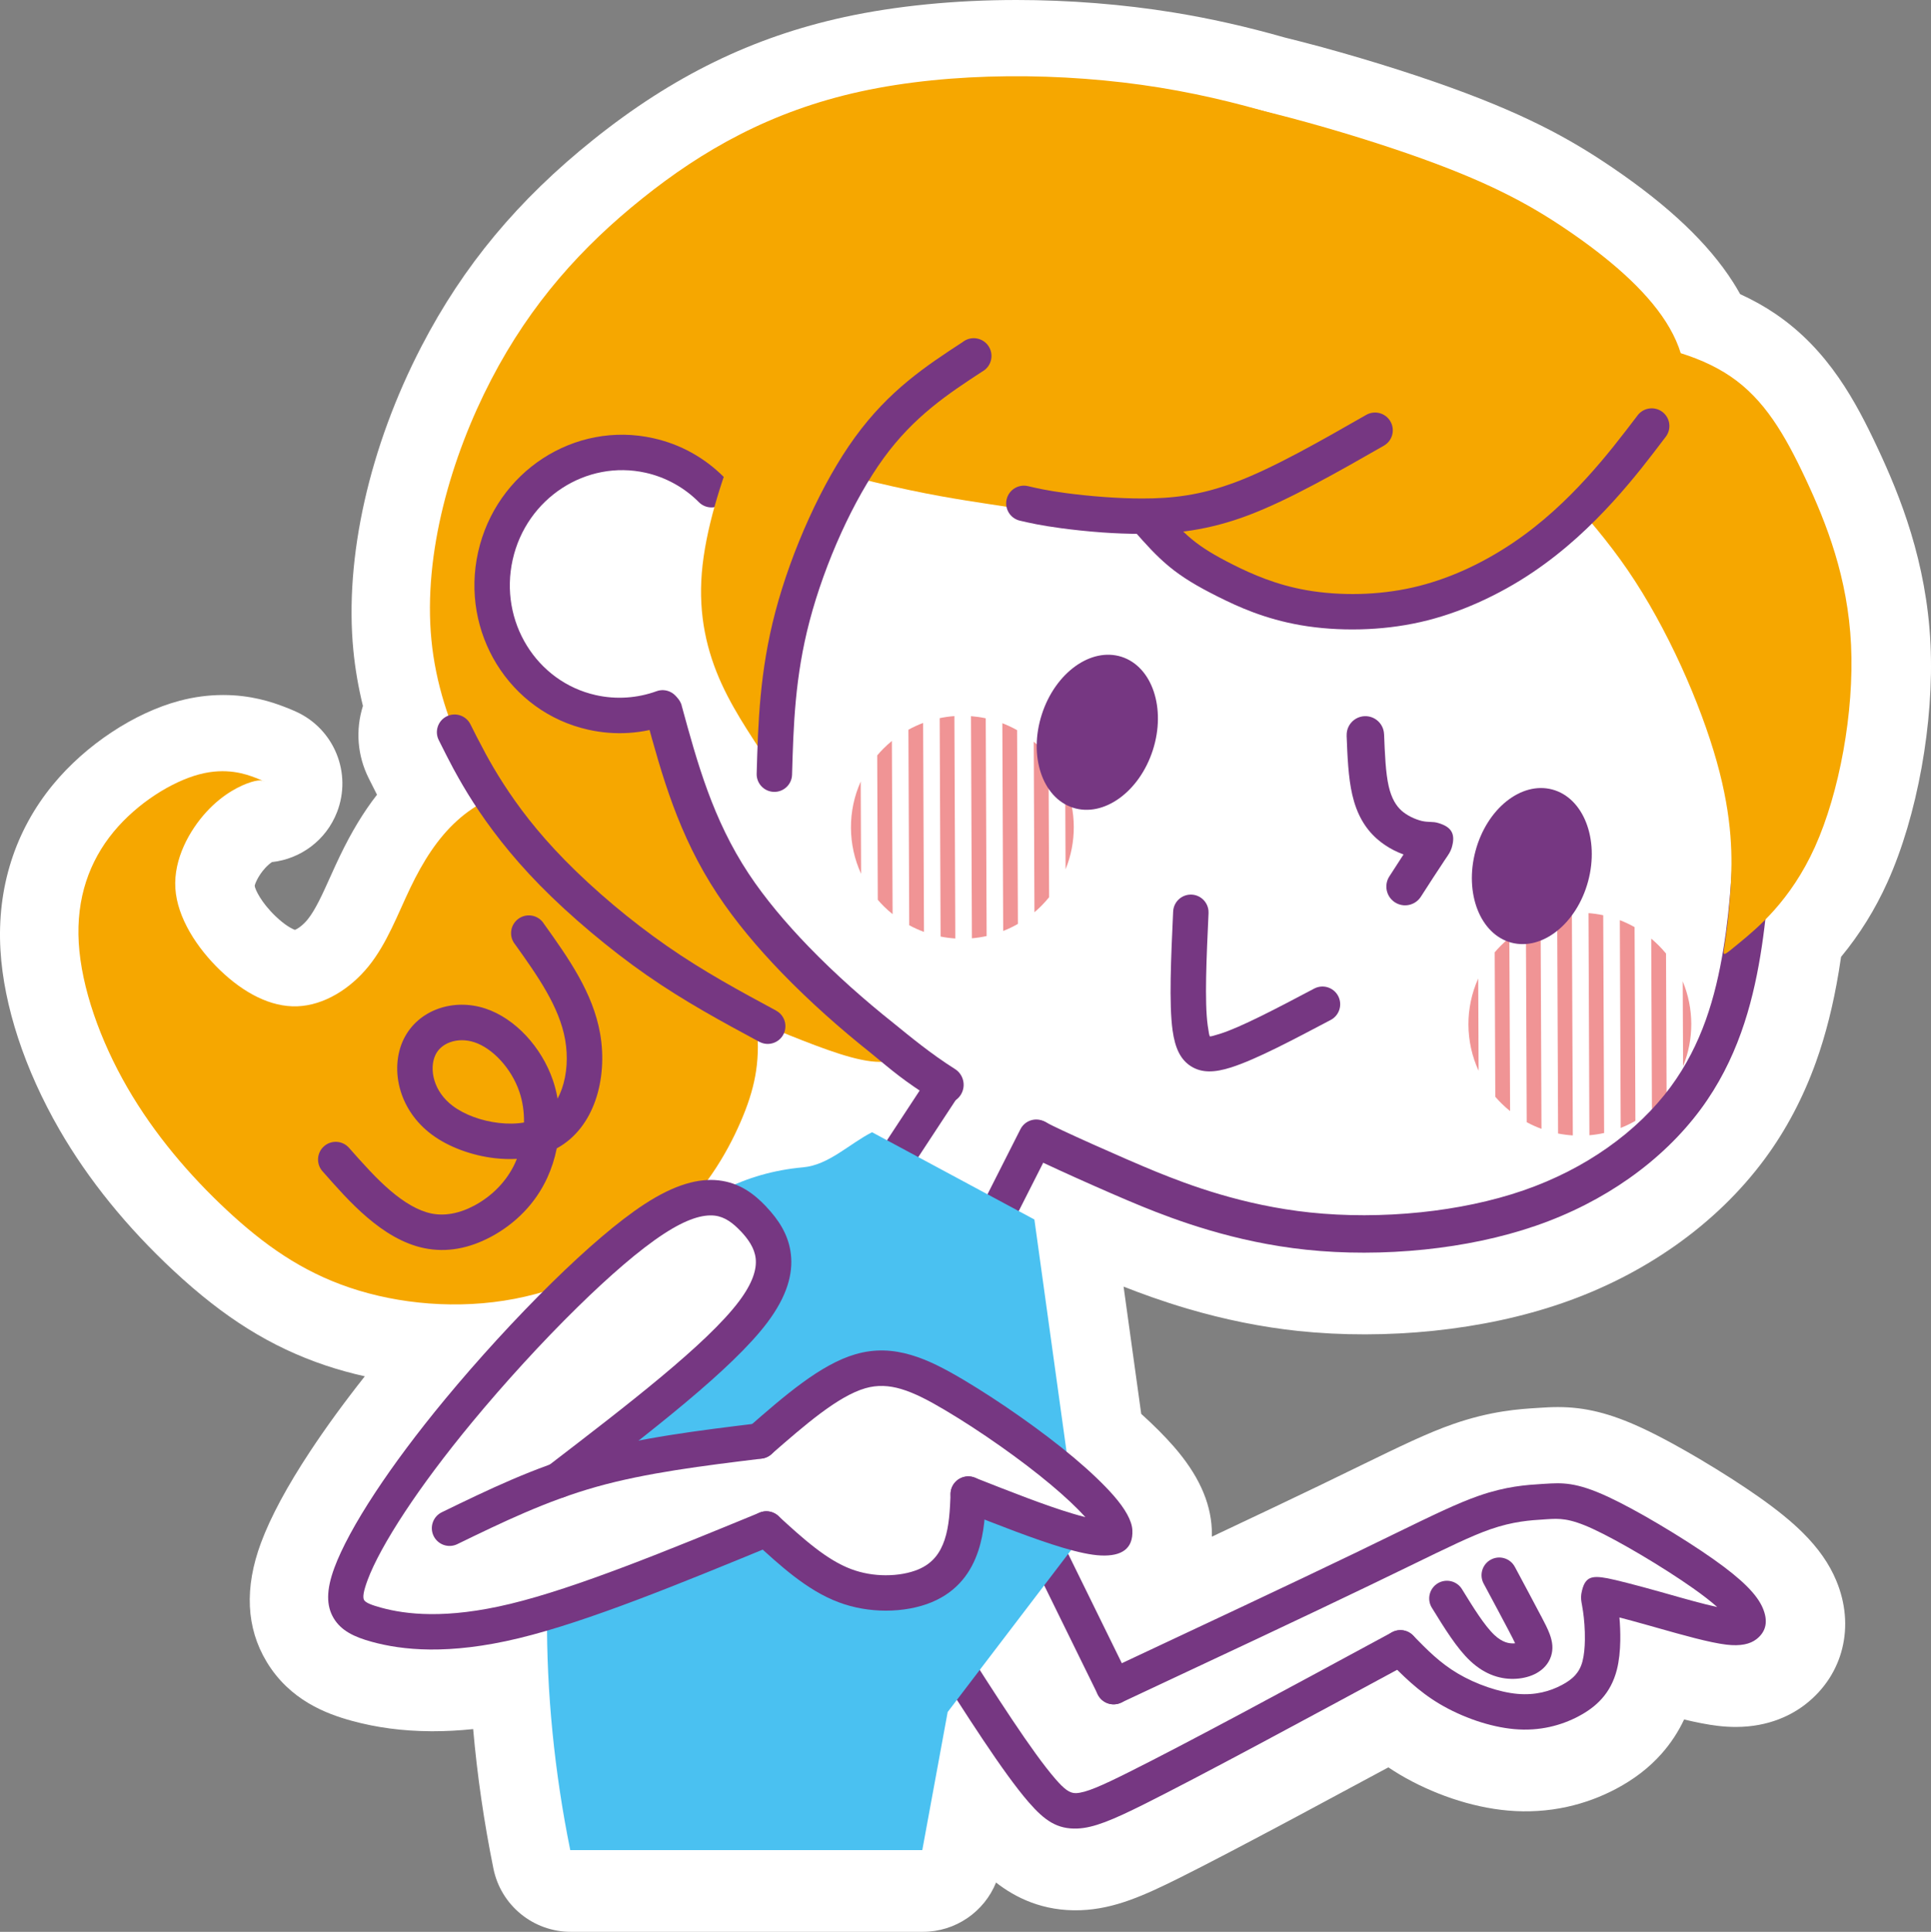 <?xml version="1.0" encoding="utf-8"?>
<!-- Generator: Adobe Illustrator 16.0.0, SVG Export Plug-In . SVG Version: 6.00 Build 0)  -->
<!DOCTYPE svg PUBLIC "-//W3C//DTD SVG 1.1//EN" "http://www.w3.org/Graphics/SVG/1.1/DTD/svg11.dtd">
<svg version="1.1" id="圖層_1" xmlns="http://www.w3.org/2000/svg" xmlns:xlink="http://www.w3.org/1999/xlink" x="0px" y="0px"
	 width="355.377px" height="355.488px" viewBox="0 0 355.377 355.488" enable-background="new 0 0 355.377 355.488"
	 xml:space="preserve">
<rect x="0" y="0" width="355.377" height="355.488" fill="#808080" stroke="none"/>
<g>
	<defs>
		<rect id="SVGID_1_" width="355.377" height="355.488"/>
	</defs>
	<clipPath id="SVGID_2_">
		<use xlink:href="#SVGID_1_"  overflow="visible"/>
	</clipPath>
	<path clip-path="url(#SVGID_2_)" fill="#040000" d="M132.333,217.714c-0.644-0.074-1.326-0.078-2.025-0.048
		c2.653-3.659,4.627-7.343,6.075-10.679c2.298-5.289,3.337-9.7,3.177-14.922c0.095,0.05,0.19,0.103,0.285,0.152l0.003-0.005
		l0.088,0.048c1.609,0.804,3.565,0.153,4.371-1.458c0.031-0.063,0.047-0.134,0.075-0.202c1.169,0.479,2.322,0.941,3.446,1.379
		c5.73,2.23,10.917,4.023,14.479,3.901c2.393,1.973,3.943,3.22,7.044,5.306l-6.01,9.15l-2.75-1.48
		c-4.229,2.155-7.963,6.033-12.688,6.458c-4.523,0.406-8.692,1.488-12.526,3.149C134.445,218.105,133.442,217.836,132.333,217.714
		 M20.987,153.605c-4.418,5.354-6.881,12.148-6.394,20.398c0.489,8.246,3.928,17.947,8.93,26.61
		c5.004,8.665,11.569,16.29,18.33,22.588c6.76,6.298,13.718,11.27,22.658,14.274c8.939,3.006,19.86,4.044,30.315,2.034
		c1.727-0.331,3.435-0.775,5.126-1.264c-6.27,6.283-12.599,13.284-17.908,19.697c-5.229,6.316-9.516,12.104-12.834,17.131
		c-3.725,5.642-6.25,10.381-7.554,13.891c-1.543,4.155-1.515,7.042-0.138,9.333c1.374,2.282,3.75,3.438,7.03,4.335
		c2.72,0.747,6.238,1.377,10.738,1.413c4.414,0.035,9.786-0.505,16.293-2.074c1.661-0.403,3.4-0.873,5.195-1.399
		c0.1,13.28,1.562,27.027,4.275,40.382h64.788l4.672-25.407l1.702-2.233c1.664,2.581,3.281,5.065,4.804,7.342
		c3.173,4.739,6.067,8.798,8.403,11.494c2.937,3.385,5.249,4.974,8.933,4.838c3.055-0.112,6.579-1.617,12.286-4.464
		c5.085-2.535,12.568-6.47,21.248-11.106c8.729-4.663,17.059-9.159,25.346-13.64c0.787,0.781,1.602,1.565,2.494,2.354
		c1.589,1.41,3.32,2.75,5.332,3.941c2.048,1.216,4.394,2.288,6.778,3.097c2.311,0.783,4.707,1.325,6.962,1.526
		c2.357,0.21,4.521,0.033,6.489-0.4c1.987-0.438,3.75-1.129,5.299-1.947c1.652-0.874,3.112-1.908,4.318-3.265
		c1.252-1.408,2.195-3.121,2.753-5.296c0.424-1.648,0.604-3.535,0.634-5.368c0.027-1.517-0.044-3-0.155-4.271
		c1.316,0.34,3.175,0.846,5.559,1.515l1.692,0.478c4.345,1.232,9.339,2.646,12.447,3.013c2.567,0.302,4.354-0.094,5.534-1.02
		c1.876-1.475,2.104-3.422,1.162-5.675c-0.494-1.186-1.413-2.536-3.02-4.123c-1.386-1.369-3.349-2.987-6.11-4.935
		c-2.773-1.952-6.408-4.28-10.007-6.409c-3.366-1.993-6.732-3.832-9.377-5.056c-5.922-2.742-8.443-2.582-11.665-2.378l-0.398,0.024
		c-2.969,0.187-6.643,0.416-11.714,2.179c-3.933,1.366-8.429,3.558-15.662,7.079c-2.719,1.326-5.663,2.761-7.118,3.462
		c-5.745,2.769-12.922,6.174-20.814,9.891c-8.879,4.184-15.639,7.354-22.082,10.375l-9.873-20.119l0.541-0.71
		c2.133,0.573,4.025,0.944,5.509,1.004c3.768,0.151,5.918-1.216,5.758-4.664c-0.081-1.716-1.324-3.927-3.452-6.359
		c-1.807-2.064-4.335-4.479-7.347-7.005c-0.419-0.35-0.869-0.711-1.309-1.069l-5.921-42.731l-2.884-1.548l4.507-8.902
		c4.602,2.176,13.333,6.058,18.131,8.018c3.058,1.244,7.266,2.882,12.415,4.396c5.161,1.522,11.208,2.898,17.872,3.6
		c6.857,0.72,14.37,0.729,21.81-0.043c7.044-0.734,14.046-2.167,20.396-4.36c6.437-2.216,12.201-5.205,17.179-8.709
		c5.304-3.735,9.74-8.073,13.177-12.712c3.346-4.513,5.72-9.29,7.452-14.118c1.714-4.782,2.788-9.563,3.553-14.177
		c0.369-2.243,0.666-4.447,0.911-6.623c2.949-2.984,6.37-7.254,9.131-13.38c4.489-9.945,7.238-24.773,6.649-37.17
		c-0.589-12.395-4.516-22.358-8.364-30.556c-3.844-8.203-7.609-14.632-13.801-18.847c-2.706-1.841-5.883-3.232-9.169-4.252
		c-0.606-1.968-1.533-3.902-2.744-5.803c-3.91-6.123-10.758-11.865-18.038-16.822c-7.279-4.956-14.987-9.124-29.495-14.151
		c-7.686-2.664-17.272-5.556-26.471-7.815c-5.721-1.639-12.209-3.194-19.121-4.313c-17.857-2.898-38.468-2.912-55.069,0.71
		c-16.6,3.621-29.189,10.877-40.206,19.7c-11.015,8.824-20.458,19.216-27.79,33.331c-7.332,14.117-12.552,31.958-11.001,47.894
		c0.47,4.84,1.574,9.503,3.129,13.947c-0.108,0.038-0.218,0.068-0.324,0.121c-1.606,0.804-2.257,2.761-1.454,4.368
		c0.974,1.949,1.952,3.902,2.786,5.441l0.005-0.002c1.038,1.912,2.2,3.918,3.61,6.104c0.14,0.22,0.298,0.452,0.446,0.672
		c-1.242,0.774-2.417,1.652-3.499,2.634c-3.583,3.252-6.252,7.491-8.57,12.316c-2.321,4.83-4.291,10.246-7.695,14.452
		c-3.403,4.203-8.244,7.196-13.134,7.368c-4.892,0.177-9.836-2.471-14.132-6.583c-4.298-4.115-7.947-9.697-8.293-15.121
		c-0.342-5.424,2.616-10.689,5.73-14.082c3.117-3.396,6.389-4.917,8.24-5.484c1.206-0.368,1.805-0.33,2.133-0.225
		c-0.267-0.122-0.678-0.296-1.313-0.542c-1.817-0.702-5.417-1.97-10.403-0.643C31.776,144.331,25.405,148.248,20.987,153.605"/>
	<path clip-path="url(#SVGID_2_)" fill="#FFFFFF" d="M105.05,355.488c-6.912,0-12.868-4.867-14.242-11.638
		c-1.733-8.534-2.979-17.118-3.729-25.669c-2.535,0.265-5,0.396-7.389,0.396l-0.513-0.002c-5.143-0.039-9.874-0.667-14.463-1.924
		c-4.685-1.282-11.402-3.803-15.652-10.869c-3.753-6.246-4.101-13.608-1.029-21.879c1.765-4.749,4.809-10.413,9.05-16.835
		c2.9-4.394,6.27-9.02,10.055-13.806c-2.479-0.55-4.91-1.224-7.258-2.012c-9.997-3.362-18.613-8.735-27.931-17.417
		c-8.646-8.053-15.716-16.783-21.01-25.953C4.545,196.81,0.691,185.083,0.085,174.861c-0.677-11.447,2.673-21.996,9.69-30.502
		c6.002-7.28,14.913-13.181,23.253-15.4c2.664-0.709,5.37-1.067,8.04-1.067c5.063,0,8.898,1.257,11.318,2.196
		c1.026,0.392,1.684,0.681,2.112,0.876c7.015,3.192,10.315,11.305,7.525,18.486c-2.023,5.21-6.737,8.616-11.972,9.187
		c-0.334,0.227-0.769,0.574-1.241,1.088c-1.291,1.406-1.904,2.937-1.936,3.293c0.093,0.688,1.19,3.047,3.84,5.585
		c1.734,1.661,3.022,2.324,3.576,2.511c0.479-0.199,1.426-0.802,2.347-1.941c1.415-1.748,2.731-4.671,4.125-7.768
		c0.583-1.296,1.164-2.581,1.765-3.831c2.126-4.431,4.369-8.147,6.853-11.332c-0.522-1.024-1.044-2.068-1.533-3.046
		c-2.079-4.161-2.449-8.87-1.056-13.293c-0.841-3.418-1.43-6.841-1.76-10.233c-1.657-17.02,2.926-37.429,12.57-55.999
		c7.682-14.791,17.723-26.857,31.601-37.975c14.609-11.7,29.285-18.867,46.192-22.554C164.818,1.086,175.775,0,187.085,0
		c9.639,0,19.601,0.788,28.802,2.283c6.692,1.083,13.599,2.635,20.53,4.613c8.872,2.185,18.876,5.142,27.499,8.128
		c16.233,5.625,24.897,10.413,32.915,15.873c10.347,7.044,17.578,13.918,22.108,21.014c0.467,0.732,0.907,1.47,1.318,2.215
		c2.353,1.072,4.533,2.293,6.521,3.646c9.768,6.644,14.817,16.227,18.782,24.683c4.149,8.84,9.006,20.929,9.724,36.045
		c0.686,14.445-2.421,31.65-7.917,43.829c-2.258,5.009-5.122,9.618-8.543,13.754c-0.129,0.893-0.265,1.773-0.41,2.652
		c-1.029,6.213-2.407,11.678-4.211,16.707c-2.357,6.568-5.537,12.579-9.455,17.864c-4.455,6.013-10.002,11.377-16.488,15.942
		c-6.274,4.416-13.276,7.97-20.802,10.564c-7.205,2.485-15.157,4.194-23.638,5.076c-8.299,0.862-16.906,0.874-24.831,0.04
		c-6.717-0.706-13.6-2.09-20.455-4.111c-4.701-1.384-8.729-2.867-11.753-4.06l3.245,23.418c2.304,2.08,4.3,4.081,5.96,5.975
		c4.492,5.138,6.791,10.13,7.029,15.257c0.021,0.457,0.027,0.91,0.021,1.364c8.457-3.986,15.04-7.114,20.12-9.563
		c1.444-0.695,4.358-2.116,7.103-3.454c7.511-3.657,12.473-6.073,17.207-7.717c6.957-2.421,12.148-2.745,15.577-2.958l0.39-0.024
		c0.956-0.06,2.037-0.13,3.285-0.13c5.006,0,9.612,1.144,15.409,3.825c3.743,1.734,7.87,4.077,10.67,5.734
		c3.975,2.354,7.871,4.851,10.976,7.039c3.295,2.321,5.897,4.44,7.951,6.471c2.888,2.854,4.923,5.756,6.212,8.853
		c3.51,8.381,1.313,17.298-5.589,22.714c-2.455,1.928-6.685,4.227-12.91,4.227c-1.063,0-2.178-0.068-3.305-0.203
		c-1.875-0.222-3.992-0.646-6.193-1.172c-1.088,2.311-2.483,4.427-4.172,6.327c-2.281,2.562-5.022,4.674-8.396,6.461
		c-2.831,1.493-5.844,2.601-8.95,3.284c-3.539,0.782-7.223,1.016-10.908,0.688c-3.353-0.299-6.831-1.051-10.34-2.24
		c-3.332-1.129-6.632-2.64-9.525-4.358c-0.722-0.429-1.434-0.879-2.138-1.35c-5.487,2.959-11.046,5.95-16.779,9.013
		c-9.973,5.326-16.839,8.913-21.608,11.295c-6.516,3.246-11.998,5.749-18.237,5.977c-6.97,0.261-12.078-2.359-15.578-5.091
		c-2.185,5.392-7.459,9.069-13.469,9.069H105.05 M160.218,312.919c0.412-2.249,1.349-4.366,2.736-6.184l1.701-2.233
		c2.873-3.765,7.386-5.892,12.131-5.709c4.732,0.185,9.076,2.666,11.641,6.648c1.617,2.508,3.187,4.922,4.667,7.132
		c0.393,0.586,0.773,1.151,1.143,1.698c-0.256-0.416-0.497-0.85-0.718-1.301l-9.875-20.119c-2.427-4.94-1.851-10.827,1.486-15.208
		l0.324-0.426c-1.855-2.122-3.067-4.75-3.46-7.578l-5.036-36.357c-3.071-3.289-4.454-7.859-3.71-12.31
		c-2.932,2.734-6.855,4.105-10.776,3.87c-3.28,2.088-7.7,4.447-13.266,4.944c-2.896,0.261-5.529,0.919-8.048,2.011
		c-3.345,1.449-7.105,1.59-10.537,0.396c-5.462,0.113-10.523-2.83-13.112-7.647c-2.641-4.91-2.239-10.896,1.034-15.409
		c1.762-2.428,3.28-5.103,4.513-7.94c1.747-4.021,2.051-6.303,1.979-8.686c-0.157-5.167,2.44-10.027,6.823-12.771
		c1.838-1.149,3.871-1.85,5.953-2.103c3.636-1.842,8.021-2.149,12.087-0.485c1.088,0.449,2.162,0.879,3.205,1.284
		c5.958,2.317,8.144,2.828,8.933,2.914c3.48-0.067,6.839,1.109,9.516,3.314c2.154,1.776,3.306,2.708,5.92,4.468
		c4.551,3.067,6.819,8.261,6.356,13.374c4.133-2.853,9.628-3.477,14.479-1.181c4.219,1.994,12.744,5.793,17.4,7.694
		c2.747,1.12,6.482,2.577,11.042,3.918c5.173,1.525,10.313,2.563,15.285,3.086c5.924,0.625,12.491,0.609,18.786-0.046
		c6.186-0.642,12.118-1.899,17.165-3.646c4.952-1.704,9.509-4.01,13.546-6.852c3.945-2.775,7.264-5.967,9.868-9.479
		c2.253-3.041,4.035-6.437,5.449-10.376c1.225-3.412,2.143-7.111,2.893-11.631c0.31-1.877,0.574-3.802,0.81-5.891
		c0.364-3.242,1.811-6.264,4.103-8.586c2.6-2.63,4.633-5.616,6.223-9.138c3.637-8.064,5.847-20.607,5.377-30.507
		c-0.47-9.924-3.643-17.916-7.004-25.077c-3.513-7.49-5.904-11.014-8.819-12.998c-1.317-0.896-3.147-1.72-5.294-2.385
		c-4.59-1.422-8.181-5.021-9.593-9.617c-0.206-0.669-0.576-1.428-1.103-2.248c-1.605-2.519-5.332-6.751-13.965-12.629
		c-6.275-4.273-12.825-7.843-26.072-12.434c-7.896-2.733-17.074-5.442-25.177-7.432c-0.184-0.046-0.366-0.094-0.546-0.145
		c-5.92-1.697-11.787-3.023-17.439-3.939c-7.693-1.249-16.047-1.906-24.153-1.906c-9.259,0-18.075,0.853-25.494,2.473
		c-12.532,2.733-23.085,7.927-34.214,16.842c-10.609,8.496-18.229,17.612-23.979,28.685c-7.017,13.514-10.543,28.386-9.435,39.791
		c0.334,3.439,1.138,6.991,2.384,10.556c0.976,2.793,1.05,5.682,0.373,8.353c0.896,1.623,1.776,3.097,2.756,4.617l0.313,0.473
		c2.181,3.271,2.944,7.286,2.113,11.132c-0.831,3.842-3.183,7.186-6.521,9.266c-0.526,0.324-1.001,0.683-1.414,1.058
		c-1.774,1.611-3.439,4.104-5.237,7.848c-0.499,1.036-0.979,2.106-1.461,3.181c-1.995,4.431-4.256,9.448-8.038,14.123
		c-6.306,7.786-15.022,12.435-23.905,12.746c-6.281,0.228-12.578-1.695-18.46-5.587c3.771,6.218,8.779,12.251,14.897,17.949
		c6.224,5.799,11.422,9.128,17.382,11.131c4.5,1.515,9.547,2.313,14.592,2.313h0.001c2.864,0,5.674-0.261,8.351-0.774
		c1.078-0.208,2.293-0.509,3.829-0.954c6.367-1.842,13.173,0.856,16.546,6.564c3.375,5.704,2.46,12.97-2.223,17.661
		c-5.745,5.758-11.783,12.401-17.001,18.705c-4.654,5.619-8.657,10.955-11.899,15.867c-1.701,2.579-2.955,4.686-3.872,6.36
		c0.626,0.042,1.271,0.063,1.935,0.067l0.289,0.003c3.694,0,7.893-0.56,12.472-1.666c1.385-0.336,2.905-0.746,4.521-1.221
		c4.376-1.284,9.099-0.438,12.759,2.281c3.659,2.719,5.832,6.997,5.865,11.555c0.064,8.572,0.725,17.263,1.97,25.962h40.458
		L160.218,312.919z M202.259,320.45c-2.865-0.889-5.453-2.659-7.321-5.156c1.87,2.717,3.434,4.855,4.669,6.384
		C200.292,321.379,201.16,320.98,202.259,320.45 M283.679,303.56c0.036-0.323,0.072-0.781,0.083-1.388
		c0.014-0.864-0.022-1.822-0.104-2.767c-0.36-4.154,1.081-8.238,3.91-11.232c-0.345-0.109-0.648-0.182-0.852-0.182
		c-0.482,0-0.951,0.039-1.456,0.072l-0.404,0.024c-2.496,0.155-4.651,0.292-7.852,1.401c-2.862,0.995-6.775,2.87-12.547,5.678
		c1.085,0.621,2.102,1.39,3.02,2.304c0.732,0.729,1.313,1.279,1.885,1.785c1.104,0.979,2.091,1.715,3.118,2.322
		c1.174,0.7,2.601,1.348,4.015,1.828c1.285,0.432,2.558,0.724,3.585,0.813c0.738,0.067,1.415,0.03,2.075-0.118
		C282.689,303.988,283.19,303.808,283.679,303.56"/>
	<path clip-path="url(#SVGID_2_)" fill-rule="evenodd" clip-rule="evenodd" fill="#FFFFFF" d="M180.289,228.047
		c3.219-5.414,9.052-15.285,11.743-20.394c2.69-5.11,2.243-5.465-0.897-7.147c-3.141-1.681-8.973-4.693-12.158-5.657
		c-3.188-0.966-3.726,0.118-7.588,5.885c-3.86,5.769-11.042,16.22-14.313,21.639c-3.271,5.417-2.63,5.804,0.944,7.358
		c3.572,1.555,10.077,4.277,13.538,5.414c3.46,1.139,3.876,0.688,4.388-0.016C176.459,234.424,177.066,233.462,180.289,228.047"/>
	<path clip-path="url(#SVGID_2_)" fill-rule="evenodd" clip-rule="evenodd" fill="#FFFFFF" d="M193.164,286.36
		c1.912,3.895,5.452,11.104,7.685,15.657c2.235,4.553,3.168,6.453,4.037,7.214c0.87,0.762,1.677,0.38,9.937-3.522
		c8.26-3.908,23.97-11.343,35.856-16.732c11.885-5.389,19.946-8.731,25.793-10.457c5.845-1.726,9.478-1.83,13.73-0.709
		c4.251,1.119,9.121,3.47,14.052,6.406c4.93,2.937,9.923,6.461,12.795,8.722c2.87,2.263,3.618,3.264,3.442,4.134
		c-0.174,0.865-1.274,1.598-4.864,1.191c-3.591-0.409-9.674-1.958-13.273-2.872c-3.596-0.914-4.713-1.194-5.537-0.104
		c-0.821,1.095-1.352,3.563-1.895,6.111c-0.546,2.552-1.107,5.182-2.102,7.122c-0.996,1.939-2.427,3.188-4.807,4.142
		c-2.378,0.958-5.708,1.621-8.437,1.71c-2.731,0.091-4.866-0.39-7.708-1.664c-2.844-1.271-6.398-3.339-8.873-5.049
		c-2.475-1.71-3.87-3.066-4.778-3.633c-0.907-0.563-1.325-0.335-7.486,2.97c-6.161,3.303-18.061,9.688-26.916,14.333
		c-8.856,4.645-14.663,7.553-18.864,9.404c-4.201,1.848-6.792,2.642-9.127,2.178c-2.336-0.465-4.416-2.188-8.338-7.509
		c-3.923-5.319-9.688-14.233-12.333-19.02c-2.647-4.784-2.172-5.438,0.475-8.884c2.644-3.448,7.459-9.689,10.33-12.855
		c2.873-3.163,3.799-3.25,4.405-3.006C190.969,281.886,191.253,282.467,193.164,286.36"/>
	<path clip-path="url(#SVGID_2_)" fill-rule="evenodd" clip-rule="evenodd" fill="#F6A700" d="M112.607,148.854
		c-4.351-1.973-10.141-3.782-15.285-3.557c-5.144,0.227-9.643,2.49-13.225,5.741c-3.583,3.253-6.253,7.491-8.571,12.32
		c-2.32,4.828-4.29,10.243-7.694,14.448c-3.403,4.205-8.243,7.197-13.135,7.37c-4.891,0.175-9.835-2.471-14.132-6.585
		c-4.297-4.112-7.946-9.694-8.292-15.119c-0.345-5.424,2.614-10.689,5.729-14.083c3.116-3.394,6.39-4.917,8.241-5.482
		c1.851-0.568,2.28-0.178,2.477-0.053c0.196,0.128,0.161-0.014-1.659-0.715c-1.817-0.702-5.417-1.969-10.4-0.645
		c-4.987,1.327-11.358,5.245-15.777,10.602c-4.416,5.358-6.88,12.152-6.392,20.399c0.489,8.245,3.929,17.948,8.932,26.612
		s11.567,16.288,18.328,22.587c6.763,6.299,13.719,11.268,22.659,14.273c8.938,3.004,19.861,4.044,30.313,2.036
		c10.455-2.012,20.438-7.067,27.559-13.188c7.121-6.117,11.379-13.299,13.999-19.335c2.622-6.035,3.605-10.924,3.039-17.177
		c-0.565-6.257-2.683-13.879-5.698-19.81c-3.016-5.93-6.929-10.168-10.342-13.352C119.867,152.96,116.958,150.826,112.607,148.854"
		/>
	<path clip-path="url(#SVGID_2_)" fill="#763782" d="M99.64,169.404c0.188,0.189,0.349,0.397,0.483,0.615
		c4.516,6.321,9.001,12.655,10.322,20.182c0.726,4.133,0.453,8.552-0.89,12.354c-1.296,3.68-3.595,6.815-6.967,8.694l-0.123,0.065
		c-0.385,1.916-0.979,3.747-1.745,5.413c-1.118,2.436-2.585,4.505-4.234,6.23c-1.879,1.966-4.008,3.503-6.129,4.635
		c-2.034,1.086-4.068,1.811-6.074,2.166c-2.061,0.366-4.118,0.346-6.148-0.063c-1.985-0.403-3.877-1.171-5.676-2.188
		c-1.712-0.969-3.348-2.17-4.896-3.495c-1.504-1.284-2.923-2.686-4.3-4.14c-1.246-1.322-2.581-2.832-3.913-4.342
		c-1.193-1.346-1.066-3.402,0.281-4.598c1.347-1.19,3.405-1.063,4.599,0.283c1.211,1.371,2.422,2.743,3.785,4.185
		c1.233,1.305,2.49,2.547,3.789,3.658c1.253,1.071,2.551,2.03,3.874,2.778c1.239,0.7,2.493,1.22,3.734,1.472
		c1.194,0.24,2.448,0.246,3.747,0.015c1.359-0.24,2.743-0.736,4.135-1.479c1.539-0.824,3.092-1.943,4.468-3.385
		c1.191-1.247,2.246-2.724,3.033-4.44c0.115-0.251,0.224-0.507,0.329-0.766c-1.344,0.075-2.711,0.027-4.068-0.128
		c-4.274-0.494-8.557-2.078-11.614-4.364c-2.958-2.213-4.811-5.062-5.705-7.971c-1.042-3.384-0.768-6.881,0.575-9.608
		c1.323-2.679,3.617-4.587,6.349-5.561c2.636-0.94,5.694-1.007,8.636-0.046c2.757,0.901,5.383,2.704,7.563,5.049
		c2.13,2.293,3.871,5.14,4.905,8.184c0.374,1.101,0.655,2.224,0.852,3.356c0.301-0.559,0.563-1.154,0.783-1.781
		c0.965-2.733,1.15-5.978,0.609-9.06c-1.069-6.096-5.118-11.811-9.196-17.52c-1.069-1.284-1.001-3.195,0.204-4.401
		C96.294,168.126,98.364,168.126,99.64,169.404 M96.438,206.558c0.028-1.906-0.238-3.835-0.855-5.652
		c-0.736-2.166-1.979-4.195-3.501-5.833c-1.45-1.563-3.122-2.739-4.802-3.287c-1.536-0.5-3.099-0.478-4.424-0.005
		c-1.182,0.421-2.16,1.208-2.693,2.29c-0.636,1.291-0.737,3.035-0.193,4.807c0.514,1.665,1.607,3.322,3.38,4.648
		c2.162,1.613,5.277,2.747,8.447,3.11C93.404,206.823,94.997,206.808,96.438,206.558"/>
	<path clip-path="url(#SVGID_2_)" fill="#763782" d="M278.79,288.333c-0.845-1.588-2.819-2.188-4.406-1.342
		c-1.587,0.846-2.188,2.819-1.341,4.407l0.04,0.073c1.791,3.342,3.578,6.679,4.761,8.934l0.005,0.011l-0.005,0.002
		c0.408,0.772,0.75,1.435,0.994,1.972l-0.197,0.017c-0.478,0.029-1.011-0.026-1.577-0.225c-0.632-0.229-1.312-0.636-2.023-1.303
		c-1.839-1.727-3.897-5.063-5.955-8.406c-0.923-1.547-2.927-2.05-4.471-1.126c-1.544,0.923-2.048,2.926-1.124,4.471l0.028,0.039
		c2.3,3.736,4.6,7.471,7.051,9.773c1.439,1.354,2.894,2.206,4.297,2.706c1.469,0.525,2.875,0.664,4.157,0.585
		c1.368-0.084,2.64-0.43,3.665-0.979c1.334-0.72,2.316-1.796,2.762-3.173c0.425-1.315,0.294-2.599-0.248-4.068
		c-0.354-0.958-0.897-2.011-1.585-3.321l-0.005,0.004c-1.291-2.462-3.034-5.716-4.78-8.976L278.79,288.333z"/>
	<path clip-path="url(#SVGID_2_)" fill="#763782" d="M203.569,307.419c-1.63,0.762-2.333,2.7-1.571,4.33
		c0.763,1.631,2.7,2.334,4.33,1.57c9.771-4.579,19.477-9.13,25-11.73c7.841-3.694,15.02-7.1,20.866-9.918
		c3.839-1.851,5.618-2.716,7.144-3.457c7.091-3.454,11.498-5.603,14.946-6.802c4.2-1.46,7.394-1.66,9.977-1.819l0.398-0.027
		c2.295-0.146,4.093-0.258,8.524,1.791c2.428,1.124,5.588,2.853,8.789,4.747c3.457,2.044,6.932,4.271,9.573,6.133
		c1.939,1.364,3.399,2.514,4.485,3.485c-2.613-0.566-5.962-1.516-8.979-2.372l-1.692-0.477c-2.035-0.571-3.995-1.1-5.771-1.556
		c-1.731-0.444-3.008-0.746-3.753-0.886c-2.99-0.559-4.222-0.28-4.794,2.77l-0.032,0.212c-0.093,0.682,0.003,1.228,0.154,2.038
		c0.044,0.252,0.103,0.566,0.186,1.144c0.189,1.311,0.362,3.263,0.328,5.215c-0.024,1.384-0.146,2.756-0.43,3.863
		c-0.272,1.063-0.726,1.891-1.324,2.563c-0.643,0.722-1.489,1.31-2.479,1.832c-1.096,0.582-2.32,1.063-3.663,1.359
		c-1.358,0.301-2.865,0.424-4.521,0.274c-1.681-0.148-3.552-0.585-5.429-1.221c-1.961-0.662-3.88-1.542-5.554-2.535
		c-1.645-0.975-3.051-2.062-4.334-3.199c-1.312-1.162-2.594-2.474-3.876-3.784c-1.254-1.291-3.319-1.318-4.61-0.062
		c-1.29,1.254-1.319,3.318-0.063,4.61c1.333,1.364,2.669,2.729,4.231,4.114c1.591,1.408,3.321,2.748,5.332,3.939
		c2.05,1.218,4.395,2.29,6.782,3.1c2.308,0.78,4.704,1.327,6.96,1.527c2.355,0.206,4.521,0.031,6.49-0.403
		c1.985-0.438,3.75-1.129,5.297-1.945c1.654-0.873,3.111-1.909,4.318-3.265c1.251-1.406,2.195-3.122,2.754-5.297
		c0.424-1.65,0.603-3.538,0.634-5.37c0.025-1.515-0.044-2.997-0.155-4.27c1.313,0.34,3.177,0.846,5.559,1.516l1.692,0.479
		c4.345,1.229,9.339,2.644,12.447,3.012c2.566,0.303,4.353-0.093,5.533-1.02c1.879-1.474,2.106-3.422,1.165-5.677
		c-0.497-1.184-1.415-2.535-3.021-4.123c-1.384-1.366-3.349-2.985-6.111-4.931c-2.773-1.956-6.406-4.281-10.005-6.411
		c-3.367-1.996-6.733-3.829-9.377-5.058c-5.925-2.739-8.445-2.58-11.666-2.378l-0.397,0.024c-2.973,0.189-6.644,0.416-11.716,2.182
		c-3.931,1.367-8.428,3.557-15.663,7.08c-2.718,1.322-5.66,2.757-7.117,3.458c-5.743,2.771-12.921,6.174-20.815,9.894
		C218.329,300.5,210.916,303.975,203.569,307.419"/>
	<path clip-path="url(#SVGID_2_)" fill="#763782" d="M259.275,306.11c1.587-0.854,2.181-2.831,1.328-4.418
		c-0.853-1.587-2.833-2.182-4.419-1.328c-10.022,5.419-20.031,10.832-27.465,14.801c-8.24,4.398-15.573,8.25-21.094,11.004
		c-4.902,2.444-7.785,3.733-9.602,3.798c-1.187,0.043-2.224-0.804-3.772-2.591c-2.15-2.476-4.887-6.322-7.92-10.854
		c-3.148-4.704-6.495-9.957-9.839-15.213c-0.966-1.513-2.979-1.962-4.496-0.996c-1.516,0.967-1.961,2.979-0.996,4.497
		c3.43,5.387,6.859,10.771,9.916,15.34c3.171,4.742,6.065,8.798,8.404,11.492c2.937,3.384,5.247,4.974,8.931,4.839
		c3.058-0.11,6.58-1.618,12.287-4.462c5.085-2.538,12.568-6.472,21.247-11.105C241.267,315.847,250.277,310.974,259.275,306.11"/>
	<path clip-path="url(#SVGID_2_)" fill="#763782" d="M202.024,311.801c0.79,1.613,2.739,2.284,4.355,1.494
		c1.615-0.789,2.285-2.741,1.495-4.356l-14.266-29.063c-0.789-1.618-2.74-2.286-4.355-1.495c-1.615,0.788-2.283,2.738-1.495,4.356
		L202.024,311.801z"/>
	<path clip-path="url(#SVGID_2_)" fill-rule="evenodd" clip-rule="evenodd" fill="#F6A700" d="M252.456,27.54
		c-6.027-2.743-21.133-8.523-38.992-11.419c-17.857-2.897-38.47-2.908-55.069,0.712c-16.6,3.621-29.191,10.875-40.205,19.699
		c-11.017,8.822-20.459,19.213-27.792,33.33c-7.331,14.115-12.551,31.958-11.002,47.894c1.553,15.935,9.875,29.96,18.998,40.522
		c9.124,10.56,19.045,17.653,27.508,22.691c8.464,5.043,15.468,8.028,21.827,10.505c6.355,2.475,12.065,4.436,15.604,3.806
		c3.539-0.628,4.905-3.845,4.688-11.902c-0.218-8.055-2.023-20.952-0.914-33.691c1.108-12.739,5.13-25.321,11.647-39.076
		c6.518-13.754,15.531-28.676,26.072-40.213c10.542-11.535,22.609-19.677,30.1-25.133c7.492-5.452,10.406-8.212,12.554-10.359
		c2.148-2.146,3.526-3.682,5.74-4.3C255.434,29.985,258.485,30.281,252.456,27.54"/>
	<path clip-path="url(#SVGID_2_)" fill-rule="evenodd" clip-rule="evenodd" fill="#FFFFFF" d="M313.125,102.753
		c6.623,13.948,8.14,28.677,8.854,42.188c0.713,13.508,0.625,25.795-1.229,35.204c-1.855,9.406-5.478,15.936-10.229,22.178
		c-4.749,6.244-10.625,12.202-19.346,16.318c-8.719,4.121-20.286,6.399-30.69,7.288c-10.403,0.886-19.647,0.383-28.856-1.47
		c-9.208-1.853-18.383-5.051-26.848-8.585c-8.465-3.528-16.223-7.393-24.804-12.911s-17.984-12.694-25.741-19.326
		c-7.755-6.636-13.861-12.731-19.002-20.891c-5.142-8.163-9.317-18.396-11.371-24.154c-2.056-5.757-1.987-7.047-2.469-7.43
		c-0.483-0.386-1.513,0.135-3.454,0.314c-1.942,0.185-4.793,0.029-8.57-0.922c-3.776-0.956-8.473-2.705-12.068-5.659
		c-3.592-2.956-6.08-7.119-6.958-11.576c-0.876-4.458-0.143-9.211,1.336-13.458c1.48-4.248,3.706-7.996,6.221-10.765
		c2.513-2.769,5.315-4.559,7.793-5.357c2.48-0.796,4.636-0.6,7.5-0.229c2.863,0.369,6.432,0.906,9.506,2.035
		c3.075,1.128,5.654,2.849,7.931,4.213c2.275,1.361,4.249,2.37,5.9,2.298c1.65-0.074,2.979-1.235,8.043-7.155
		c5.064-5.922,13.864-16.612,20.477-23.751c6.611-7.139,11.04-10.729,21.153-12.387c10.114-1.656,25.917-1.375,43.005,1.233
		c17.088,2.609,35.462,7.544,50.513,16.594C294.776,75.64,306.504,88.806,313.125,102.753"/>
	<path clip-path="url(#SVGID_2_)" fill-rule="evenodd" clip-rule="evenodd" fill="#F09495" d="M158.475,160.797l-0.068-16.982
		C155.982,149.208,156.009,155.428,158.475,160.797"/>
	<path clip-path="url(#SVGID_2_)" fill-rule="evenodd" clip-rule="evenodd" fill="#F09495" d="M164.272,168.218l-0.132-31.87
		c-0.548,0.445-1.079,0.925-1.587,1.442c-0.391,0.393-0.761,0.798-1.112,1.214l0.108,26.577c0.355,0.415,0.729,0.818,1.123,1.208
		C163.184,167.298,163.72,167.774,164.272,168.218"/>
	<path clip-path="url(#SVGID_2_)" fill-rule="evenodd" clip-rule="evenodd" fill="#F09495" d="M170.048,171.487l-0.158-38.455
		c-0.926,0.347-1.83,0.766-2.705,1.25l0.146,35.979C168.212,170.736,169.122,171.143,170.048,171.487"/>
	<path clip-path="url(#SVGID_2_)" fill-rule="evenodd" clip-rule="evenodd" fill="#F09495" d="M175.814,172.696l-0.167-40.922
		c-0.908,0.066-1.813,0.19-2.708,0.377l0.166,40.189C174,172.52,174.909,172.636,175.814,172.696"/>
	<path clip-path="url(#SVGID_2_)" fill-rule="evenodd" clip-rule="evenodd" fill="#F09495" d="M181.578,172.246l-0.166-40.069
		c-0.896-0.193-1.803-0.319-2.712-0.393l0.169,40.878C179.78,172.583,180.684,172.447,181.578,172.246"/>
	<path clip-path="url(#SVGID_2_)" fill-rule="evenodd" clip-rule="evenodd" fill="#F09495" d="M187.333,170.012l-0.148-35.646
		c-0.88-0.499-1.788-0.927-2.716-1.282l0.158,38.229C185.553,170.952,186.456,170.515,187.333,170.012"/>
	<path clip-path="url(#SVGID_2_)" fill-rule="evenodd" clip-rule="evenodd" fill="#F09495" d="M193.078,165.103l-0.109-25.883
		c-0.44-0.532-0.913-1.052-1.414-1.551c-0.425-0.421-0.861-0.813-1.305-1.189l0.127,31.387c0.444-0.379,0.877-0.773,1.296-1.197
		C192.172,166.166,192.639,165.644,193.078,165.103"/>
	<path clip-path="url(#SVGID_2_)" fill-rule="evenodd" clip-rule="evenodd" fill="#F09495" d="M196.041,144.333l0.065,15.633
		C198.144,154.965,198.122,149.321,196.041,144.333"/>
	<path clip-path="url(#SVGID_2_)" fill-rule="evenodd" clip-rule="evenodd" fill="#F09495" d="M272.118,197.04l-0.07-16.985
		C269.624,185.446,269.65,191.669,272.118,197.04"/>
	<path clip-path="url(#SVGID_2_)" fill-rule="evenodd" clip-rule="evenodd" fill="#F09495" d="M277.913,204.461l-0.133-31.872
		c-0.55,0.446-1.078,0.928-1.586,1.44c-0.391,0.395-0.763,0.8-1.111,1.214l0.108,26.58c0.355,0.415,0.728,0.816,1.123,1.207
		C276.828,203.539,277.363,204.017,277.913,204.461"/>
	<path clip-path="url(#SVGID_2_)" fill-rule="evenodd" clip-rule="evenodd" fill="#F09495" d="M283.691,207.726l-0.16-38.453
		c-0.926,0.347-1.831,0.764-2.707,1.251l0.15,35.976C281.854,206.978,282.763,207.385,283.691,207.726"/>
	<path clip-path="url(#SVGID_2_)" fill-rule="evenodd" clip-rule="evenodd" fill="#F09495" d="M289.459,208.936l-0.171-40.917
		c-0.907,0.062-1.814,0.186-2.708,0.372l0.167,40.192C287.643,208.762,288.549,208.877,289.459,208.936"/>
	<path clip-path="url(#SVGID_2_)" fill-rule="evenodd" clip-rule="evenodd" fill="#F09495" d="M295.219,208.49l-0.165-40.072
		c-0.896-0.193-1.802-0.32-2.71-0.39l0.167,40.875C293.42,208.826,294.325,208.688,295.219,208.49"/>
	<path clip-path="url(#SVGID_2_)" fill-rule="evenodd" clip-rule="evenodd" fill="#F09495" d="M300.975,206.254l-0.15-35.651
		c-0.878-0.496-1.785-0.921-2.713-1.279l0.158,38.233C299.194,207.191,300.1,206.757,300.975,206.254"/>
	<path clip-path="url(#SVGID_2_)" fill-rule="evenodd" clip-rule="evenodd" fill="#F09495" d="M306.716,201.346l-0.105-25.883
		c-0.443-0.537-0.914-1.053-1.416-1.554c-0.422-0.417-0.86-0.813-1.306-1.187l0.128,31.386c0.446-0.375,0.879-0.776,1.297-1.196
		C305.814,202.408,306.281,201.886,306.716,201.346"/>
	<path clip-path="url(#SVGID_2_)" fill-rule="evenodd" clip-rule="evenodd" fill="#F09495" d="M309.683,180.576l0.068,15.632
		C311.787,191.205,311.763,185.562,309.683,180.576"/>
	<path clip-path="url(#SVGID_2_)" fill-rule="evenodd" clip-rule="evenodd" fill="#763782" d="M285.689,145.285
		c-5.725-1.533-12.055,3.527-14.141,11.308c-2.088,7.777,0.862,15.329,6.585,16.867c5.728,1.532,12.058-3.528,14.145-11.308
		C294.364,154.372,291.414,146.82,285.689,145.285"/>
	<path clip-path="url(#SVGID_2_)" fill-rule="evenodd" clip-rule="evenodd" fill="#763782" d="M206.426,120.87
		c5.64,1.819,8.208,9.511,5.736,17.176c-2.473,7.667-9.048,12.406-14.689,10.585c-5.643-1.82-8.21-9.507-5.737-17.174
		C194.206,123.789,200.786,119.053,206.426,120.87"/>
	<path clip-path="url(#SVGID_2_)" fill="#763782" d="M254.716,135.101c-0.07-1.893-1.656-3.372-3.549-3.312
		c-1.9,0.061-3.392,1.652-3.329,3.553l-0.002,0.007l0.003,0.023h-0.009c0.151,3.834,0.3,7.664,1.04,10.875
		c0.409,1.766,0.98,3.278,1.704,4.576c0.77,1.383,1.71,2.538,2.81,3.515c0.975,0.867,2.042,1.563,3.095,2.102
		c0.611,0.313,1.227,0.578,1.824,0.796l-0.247,0.382c-0.73,1.13-1.55,2.394-2.365,3.657c-1.032,1.601-0.57,3.736,1.029,4.77
		c1.602,1.034,3.734,0.571,4.768-1.029c0.815-1.264,1.632-2.53,2.363-3.659c0.666-1.026,1.294-1.981,1.841-2.793l-0.005-0.004
		l0.357-0.526c0.559-0.815,0.886-1.298,1.103-1.97l0.008-0.021l0.018-0.058l0.003-0.013c0.752-2.528-0.059-3.797-2.444-4.514
		c-0.589-0.177-0.962-0.189-1.472-0.21c-0.394-0.016-0.988-0.037-1.598-0.18c-0.6-0.147-1.315-0.398-2.049-0.771
		c-0.594-0.303-1.172-0.678-1.665-1.114c-0.512-0.456-0.961-1.017-1.347-1.702c-0.428-0.776-0.771-1.688-1.021-2.771
		c-0.576-2.487-0.717-6.048-0.856-9.607H254.716z"/>
	<path clip-path="url(#SVGID_2_)" fill="#763782" d="M326.102,149.748c0.074-1.907-1.415-3.512-3.322-3.584
		c-1.906-0.072-3.512,1.412-3.585,3.321c-0.15,4.144-0.303,8.286-0.601,12.519c-0.291,4.168-0.726,8.39-1.439,12.713
		c-0.711,4.305-1.695,8.713-3.232,13.001c-1.521,4.235-3.597,8.417-6.506,12.345c-2.992,4.038-6.895,7.842-11.593,11.148
		c-4.481,3.155-9.667,5.842-15.455,7.842c-5.849,2.017-12.325,3.341-18.862,4.02c-6.962,0.725-13.979,0.719-20.374,0.046
		c-6.215-0.654-11.848-1.938-16.647-3.35c-4.808-1.414-8.836-2.983-11.777-4.182c-5.688-2.32-18.58-8.093-19.987-8.959
		c-1.626-0.992-3.752-0.48-4.745,1.148c-0.993,1.627-0.48,3.756,1.148,4.749c1.606,0.988,14.701,6.882,20.996,9.45
		c3.058,1.247,7.266,2.88,12.416,4.398c5.159,1.52,11.206,2.896,17.871,3.598c6.859,0.724,14.369,0.73,21.811-0.044
		c7.044-0.73,14.043-2.165,20.397-4.358c6.435-2.216,12.199-5.206,17.175-8.711c5.305-3.731,9.741-8.069,13.179-12.709
		c3.345-4.516,5.72-9.289,7.454-14.121c1.715-4.777,2.787-9.563,3.551-14.173c0.759-4.591,1.214-9.022,1.521-13.366
		C325.792,158.212,325.946,153.981,326.102,149.748"/>
	<path clip-path="url(#SVGID_2_)" fill="#763782" d="M172.132,202.577c1.63,0.981,3.746,0.451,4.726-1.179
		c0.979-1.632,0.452-3.75-1.182-4.729c-4.396-2.781-8.166-5.91-11.283-8.438c-5.095-4.05-10.588-8.871-15.599-14.057
		c-4.169-4.311-8.012-8.868-11.021-13.421c-6.61-10.002-9.456-20.433-12.306-30.864l-0.032-0.114l0.012-0.005
		c-0.565-1.827-2.505-2.845-4.328-2.281c-1.824,0.566-2.841,2.505-2.276,4.328l0.002,0.002l0.008-0.002
		c2.982,10.915,5.974,21.831,13.181,32.737c3.284,4.971,7.389,9.848,11.799,14.413c5.287,5.466,11,10.49,16.261,14.669
		C164.711,197.419,165.819,198.501,172.132,202.577"/>
	<path clip-path="url(#SVGID_2_)" fill="#763782" d="M128.626,92.412c1.27,1.279,3.334,1.283,4.611,0.014s1.281-3.334,0.012-4.61
		c-1.762-1.772-3.773-3.305-5.993-4.531c-2.13-1.18-4.48-2.081-7.011-2.646c-7.261-1.628-14.505-0.089-20.345,3.714
		c-5.821,3.791-10.25,9.833-11.908,17.232c-1.655,7.383-0.226,14.733,3.423,20.642c3.663,5.934,9.564,10.421,16.834,12.047
		c2.518,0.564,5.023,0.752,7.457,0.594c2.529-0.163,5-0.688,7.348-1.543c1.693-0.613,2.567-2.481,1.954-4.176
		c-0.613-1.693-2.483-2.567-4.175-1.954c-1.763,0.638-3.624,1.036-5.535,1.158c-1.862,0.12-3.759-0.017-5.642-0.44
		c-5.473-1.224-9.924-4.616-12.696-9.11c-2.789-4.513-3.875-10.143-2.606-15.812c1.266-5.66,4.651-10.277,9.097-13.17
		c4.425-2.883,9.907-4.05,15.39-2.822c1.87,0.419,3.639,1.104,5.275,2.008C125.792,89.931,127.304,91.083,128.626,92.412"/>
	<path clip-path="url(#SVGID_2_)" fill-rule="evenodd" clip-rule="evenodd" fill="#F6A700" d="M308.088,78.641
		c-3.376,6.776-11.1,13.831-19.123,19.848c-8.025,6.012-16.351,10.987-24.535,13.528c-8.185,2.542-16.229,2.652-22.425,1.604
		c-6.199-1.045-10.549-3.251-15.283-5.817c-4.731-2.571-9.843-5.509-12.403-7.706c-2.559-2.2-2.566-3.661-3.064-4.476
		c-0.5-0.813-1.49-0.977-3.687-0.918c-2.197,0.06-5.6,0.341-9.999,0.06c-4.397-0.28-9.79-1.123-15.447-1.989
		c-5.655-0.866-11.576-1.753-21.26-4.063c-9.683-2.311-23.134-6.043-31.77-9.598c-8.637-3.557-12.462-6.938-10.849-9.481
		c1.611-2.549,8.657-4.269,18.915-8.52c10.257-4.25,23.726-11.037,33.083-17.578c9.355-6.543,14.598-12.845,19.197-18.148
		c4.596-5.305,8.548-9.614,21.176-8.827c12.629,0.786,33.934,6.666,48.44,11.689c14.508,5.027,22.217,9.197,29.496,14.154
		c7.277,4.957,14.127,10.697,18.038,16.823C310.496,65.35,311.466,71.859,308.088,78.641"/>
	<path clip-path="url(#SVGID_2_)" fill="#763782" d="M254.682,82.015c1.566-0.895,2.11-2.893,1.212-4.457
		c-0.895-1.565-2.891-2.109-4.456-1.214c-4.328,2.473-8.655,4.947-12.59,7.029c-4.012,2.125-7.831,3.978-11.264,5.282l-0.011,0.004
		l-0.001-0.004c-3.385,1.288-6.394,2.055-9.181,2.495c-2.842,0.449-5.515,0.579-8.151,0.579c-2.269,0.003-4.604-0.104-6.834-0.259
		c-2.853-0.203-5.362-0.483-7.301-0.743c-3.423-0.46-5.18-0.869-6.936-1.274l-0.096-0.021c-1.68-0.337-3.352,0.69-3.792,2.37
		c-0.426,1.615,0.438,3.267,1.955,3.864l0.213,0.075c0.084,0.028,0.173,0.052,0.262,0.074c1.875,0.432,3.753,0.868,7.526,1.377
		c2.124,0.285,4.808,0.587,7.707,0.792c2.232,0.159,4.696,0.26,7.295,0.26c2.934-0.002,5.927-0.146,9.146-0.655
		c3.275-0.518,6.73-1.39,10.511-2.828l-0.001-0.002c3.733-1.423,7.783-3.383,11.992-5.614
		C246.18,86.874,250.433,84.444,254.682,82.015"/>
	<path clip-path="url(#SVGID_2_)" fill-rule="evenodd" clip-rule="evenodd" fill="#F6A700" d="M299.575,104.925
		c7.331,10.714,13.388,24.606,16.368,35.208c2.98,10.598,2.883,17.908,2.551,23.364c-0.331,5.461-0.895,9.07-1.167,10.835
		c-0.274,1.766-0.257,1.683,2.864-0.895c3.119-2.572,9.342-7.641,13.828-17.588c4.486-9.947,7.236-24.774,6.646-37.167
		c-0.588-12.397-4.514-22.363-8.361-30.562c-3.846-8.197-7.612-14.632-13.801-18.842c-6.189-4.212-14.801-6.204-21.668-6.28
		c-6.866-0.078-11.988,1.758-15.329,4.768c-3.34,3.011-4.9,7.197-1.38,13.055C283.646,86.68,292.246,94.213,299.575,104.925"/>
	<path clip-path="url(#SVGID_2_)" fill="#763782" d="M306.572,80.359c1.085-1.43,0.805-3.472-0.627-4.559
		c-1.431-1.086-3.473-0.805-4.56,0.627c-1.362,1.792-2.726,3.583-4.434,5.719c-1.513,1.887-3.141,3.824-4.997,5.856
		c-1.812,1.985-3.835,4.048-6.089,6.072c-2.23,2.005-4.688,3.974-7.404,5.806c-2.853,1.922-5.945,3.673-9.167,5.106
		c-2.966,1.319-6.095,2.396-9.314,3.124c-3.219,0.729-6.519,1.104-9.705,1.187c-3.45,0.087-6.796-0.167-9.794-0.688
		c-2.805-0.488-5.311-1.225-7.541-2.052c-2.338-0.867-4.275-1.78-5.935-2.613c-1.681-0.841-3.132-1.629-4.449-2.439
		c-1.204-0.739-2.263-1.487-3.259-2.312c-1.995-1.652-3.79-3.687-5.585-5.723c-1.191-1.354-3.256-1.487-4.611-0.295
		c-1.354,1.194-1.484,3.258-0.292,4.611c1.96,2.225,3.921,4.448,6.326,6.438c1.208,1.002,2.514,1.924,4.024,2.85
		c1.396,0.856,3.01,1.729,4.933,2.697c1.942,0.973,4.147,2.016,6.576,2.916c2.535,0.943,5.422,1.787,8.717,2.36
		c3.345,0.58,7.116,0.863,11.043,0.762c3.616-0.092,7.35-0.514,10.982-1.339c3.614-0.815,7.146-2.035,10.517-3.532
		c3.68-1.634,7.109-3.565,10.188-5.644c2.976-2.007,5.674-4.167,8.121-6.366c2.419-2.175,4.593-4.393,6.548-6.533
		c1.912-2.097,3.632-4.144,5.252-6.163C303.46,84.454,305.018,82.408,306.572,80.359"/>
	<path clip-path="url(#SVGID_2_)" fill-rule="evenodd" clip-rule="evenodd" fill="#F6A700" d="M179.203,65.502
		c-6.313,4.505-13.418,11.951-18.885,19.866c-5.464,7.915-9.292,16.302-12.084,23.76c-2.79,7.455-4.545,13.986-5.208,19.991
		c-0.664,6-0.236,11.475-0.006,13.584c0.23,2.109,0.261,0.856-1.667-2.393c-1.925-3.251-5.808-8.494-8.536-14.446
		c-2.726-5.957-4.299-12.622-3.656-20.455c0.642-7.833,3.498-16.833,6.599-24.583c3.102-7.752,6.449-14.252,11.322-21.059
		c4.874-6.81,11.272-13.921,18.262-18.036c6.991-4.113,14.572-5.228,20.887-5.146c6.317,0.079,11.371,1.356,13.744,4.272
		c2.375,2.915,2.072,7.47,1.058,10.581c-1.016,3.111-2.746,4.779-6.37,6.391C191.038,59.441,185.516,61.001,179.203,65.502"/>
	<path clip-path="url(#SVGID_2_)" fill="#763782" d="M181.015,68.224c1.502-1.002,1.909-3.032,0.908-4.534
		c-1.003-1.502-3.033-1.91-4.535-0.909l-0.185,0.137c-6.802,4.44-13.598,8.925-19.859,17.545c-3.044,4.188-5.93,9.353-8.426,14.832
		c-2.589,5.682-4.752,11.7-6.229,17.303c-2.896,11.013-3.166,20.395-3.434,29.777c-0.047,1.796,1.37,3.295,3.169,3.343
		c1.796,0.051,3.297-1.367,3.345-3.165c0.256-8.986,0.515-17.972,3.23-28.294c1.392-5.287,3.422-10.939,5.844-16.258
		c2.307-5.065,4.976-9.839,7.786-13.708c5.576-7.673,11.853-11.813,18.135-15.919C180.849,68.33,180.932,68.279,181.015,68.224"/>
	<path clip-path="url(#SVGID_2_)" fill="#763782" d="M193.622,210.739c0.81-1.61,0.166-3.57-1.445-4.381
		c-1.607-0.813-3.57-0.166-4.38,1.44l-11.172,22.063c-0.812,1.608-0.165,3.57,1.443,4.383c1.607,0.811,3.57,0.167,4.381-1.444
		L193.622,210.739z"/>
	<path clip-path="url(#SVGID_2_)" fill="#763782" d="M176.586,201.371c0.989-1.502,0.571-3.52-0.931-4.51
		c-1.501-0.984-3.522-0.566-4.508,0.936l-14.241,21.676c-0.986,1.501-0.57,3.521,0.932,4.508c1.504,0.989,3.521,0.571,4.511-0.932
		L176.586,201.371z"/>
	<path clip-path="url(#SVGID_2_)" fill-rule="evenodd" clip-rule="evenodd" fill="#4AC1F1" d="M190.367,224.409l-29.876-16.059
		c-4.229,2.153-7.963,6.032-12.69,6.457c-43.115,3.873-54.489,68.355-42.854,125.644h64.79l4.67-25.412l24.132-31.656
		L190.367,224.409z"/>
	<path clip-path="url(#SVGID_2_)" fill-rule="evenodd" clip-rule="evenodd" fill="#FFFFFF" d="M112.126,264.918
		c4.532-3.768,13.09-10.91,18.498-15.887c5.407-4.976,7.664-7.776,9.095-10.121c1.431-2.349,2.031-4.236,1.874-6.976
		c-0.157-2.738-1.076-6.331-2.909-8.393c-1.833-2.063-4.581-2.599-7.88-2.569c-3.3,0.03-7.149,0.624-13.432,5.383
		c-6.283,4.761-15.001,13.684-23.738,23.521c-8.739,9.835-17.494,20.586-22.675,27.772c-5.182,7.19-6.786,10.815-7.558,13.462
		c-0.772,2.642-0.712,4.307,0.921,5.824c1.633,1.515,4.845,2.883,10.549,3.148c5.707,0.269,13.909-0.564,22.808-2.833
		c8.902-2.266,18.499-5.97,25.216-8.853c6.716-2.882,10.551-4.945,13.094-5.981c2.544-1.038,3.797-1.047,4.717-0.483
		c0.923,0.566,1.513,1.707,3.203,3.404c1.692,1.7,4.485,3.957,7.992,5.741c3.507,1.783,7.727,3.09,11.599,2.647
		c3.873-0.447,7.397-2.645,9.953-4.487c2.556-1.844,4.142-3.33,4.772-5.651c0.63-2.323,0.303-5.479,0.866-6.773
		c0.564-1.293,2.02-0.722,5.837,0.588c3.816,1.307,9.994,3.349,13.756,4.19c3.763,0.842,5.109,0.483,5.438-0.584
		c0.327-1.066-0.358-2.839-5.34-7.319c-4.979-4.483-14.251-11.675-21.028-15.983c-6.775-4.312-11.053-5.737-14.472-6.212
		c-3.417-0.475-5.973,0-9.319,2.066c-3.344,2.065-7.477,5.724-10.453,7.98c-2.976,2.259-4.792,3.12-6.206,3.612
		c-1.416,0.494-2.423,0.618-8.119,1.771c-5.692,1.148-16.071,3.321-20.62,3.915c-4.547,0.593-3.267-0.391-2.373-1.077
		C107.087,269.074,107.593,268.687,112.126,264.918"/>
	<path clip-path="url(#SVGID_2_)" fill="#763782" d="M139.835,191.752c1.609,0.806,3.564,0.154,4.368-1.454
		c0.792-1.582,0.175-3.497-1.374-4.325l0.004-0.008c-6.673-3.598-13.347-7.194-20.093-11.889c-3.384-2.352-6.721-4.92-9.812-7.521
		c-3.205-2.693-6.249-5.5-8.913-8.214c-2.605-2.652-4.792-5.164-6.646-7.511c-1.83-2.316-3.387-4.545-4.728-6.624
		c-1.319-2.045-2.399-3.908-3.358-5.676l-0.006-0.011l0.006-0.002c-1.161-2.142-1.938-3.691-2.711-5.239
		c-0.803-1.606-2.76-2.259-4.369-1.455c-1.609,0.804-2.26,2.76-1.456,4.368c0.976,1.951,1.953,3.901,2.79,5.443l0.004-0.004
		c1.037,1.913,2.198,3.917,3.608,6.104c1.395,2.157,3.064,4.537,5.112,7.132c2.022,2.56,4.367,5.258,7.105,8.047
		c2.745,2.798,5.945,5.744,9.37,8.621c3.374,2.837,6.875,5.544,10.275,7.907c6.993,4.865,13.862,8.567,20.73,12.271l0.003-0.006
		L139.835,191.752z"/>
	<path clip-path="url(#SVGID_2_)" fill="#763782" d="M244.904,187.686c1.595-0.84,2.204-2.814,1.366-4.406
		c-0.838-1.595-2.813-2.206-4.406-1.366c-3.386,1.786-6.771,3.576-9.793,5.063c-2.964,1.459-5.577,2.633-7.486,3.241
		c-1.175,0.372-1.821,0.544-1.918,0.484c-0.098-0.061-0.225-0.708-0.402-1.993c-0.601-4.328-0.224-12.503,0.153-20.679
		c0.007-0.15,0.001-0.299-0.012-0.444l-0.006-0.061c-0.172-1.588-1.493-2.852-3.138-2.903c-1.645-0.05-3.043,1.126-3.314,2.704
		l-0.009,0.056c-0.019,0.121-0.031,0.244-0.036,0.368c-0.392,8.479-0.782,16.956-0.104,21.852c0.463,3.33,1.49,5.438,3.443,6.645
		c1.953,1.204,4.257,1.151,7.31,0.18c2.319-0.738,5.219-2.029,8.405-3.599C238.089,191.286,241.495,189.485,244.904,187.686"/>
	<path clip-path="url(#SVGID_2_)" fill="#763782" d="M100.708,269.875c-1.406,1.121-1.634,3.169-0.511,4.573
		c1.105,1.384,3.116,1.625,4.518,0.551l0.006,0.009c15.02-11.523,30.039-23.05,36.496-31.642c3.661-4.873,4.731-8.976,4.341-12.513
		c-0.397-3.625-2.29-6.416-4.523-8.779l0.006-0.007c-2.272-2.401-4.952-4.428-8.808-4.861c-3.583-0.4-7.968,0.686-13.65,4.394
		c-4.829,3.151-10.759,8.298-16.828,14.246c-6.88,6.743-13.964,14.528-19.813,21.594c-5.229,6.314-9.513,12.1-12.832,17.13
		c-3.725,5.642-6.253,10.38-7.556,13.887c-1.543,4.158-1.514,7.042-0.137,9.335c1.373,2.282,3.75,3.438,7.03,4.335
		c2.718,0.745,6.235,1.375,10.737,1.413c4.413,0.033,9.787-0.503,16.293-2.076c6.389-1.542,13.858-4.075,21.865-7.098
		c7.867-2.972,16.402-6.482,24.938-9.992c1.664-0.685,2.458-2.588,1.774-4.253c-0.684-1.664-2.588-2.461-4.252-1.776
		c-8.403,3.457-16.809,6.912-24.757,9.915c-7.808,2.951-15.036,5.405-21.099,6.869c-5.942,1.436-10.78,1.928-14.708,1.895
		c-3.843-0.03-6.804-0.558-9.078-1.179c-1.711-0.468-2.843-0.892-3.148-1.4c-0.3-0.502-0.124-1.629,0.649-3.713
		c1.132-3.046,3.431-7.321,6.89-12.563c3.181-4.816,7.325-10.406,12.426-16.567c5.755-6.95,12.677-14.565,19.353-21.106
		c5.788-5.676,11.372-10.534,15.807-13.428c4.243-2.77,7.199-3.615,9.383-3.373c1.907,0.217,3.419,1.412,4.773,2.845l0.005-0.008
		l0.007,0.008c1.389,1.47,2.556,3.119,2.767,5.032c0.22,1.999-0.549,4.535-3.063,7.888c-5.895,7.844-20.57,19.104-35.245,30.361
		l0.006,0.008L100.708,269.875z"/>
	<path clip-path="url(#SVGID_2_)" fill="#763782" d="M81.37,278.251c-1.638,0.753-2.351,2.694-1.598,4.33
		c0.755,1.635,2.693,2.352,4.33,1.596l0.143-0.07c8.161-3.964,16.325-7.921,25.524-10.509c9.209-2.591,19.765-3.886,30.325-5.175
		c1.667-0.152,2.971-1.552,2.971-3.257c0-1.805-1.464-3.27-3.269-3.27c-0.133,0-0.266,0.009-0.398,0.025
		c-10.804,1.318-21.611,2.641-31.391,5.392c-9.757,2.744-18.19,6.834-26.615,10.927L81.37,278.251z"/>
	<path clip-path="url(#SVGID_2_)" fill="#763782" d="M137.654,262.716c-1.305,1.14-1.493,3.114-0.401,4.48
		c1.122,1.404,3.169,1.633,4.573,0.511l0.113-0.096l0.002,0.006c6.123-5.345,12.247-10.688,17.315-12.157
		c2.22-0.643,4.356-0.518,6.584,0.141c2.477,0.731,5.148,2.143,8.154,3.93c3.19,1.891,6.709,4.186,10.146,6.609
		c3.3,2.326,6.512,4.767,9.268,7.077c2.621,2.197,4.795,4.245,6.342,5.96c-0.713-0.176-1.491-0.39-2.321-0.639
		c-4.977-1.478-11.483-4.044-17.994-6.611l0.002-0.002l-0.035-0.015c-1.678-0.664-3.577,0.161-4.24,1.84
		c-0.663,1.677,0.159,3.577,1.839,4.24l0.036,0.013l0.001-0.003l0.011,0.003c6.65,2.621,13.299,5.241,18.516,6.794
		c2.785,0.829,5.232,1.366,7.074,1.439c3.769,0.151,5.917-1.217,5.757-4.661c-0.08-1.721-1.323-3.931-3.452-6.361
		c-1.806-2.062-4.336-4.479-7.346-7.007c-2.884-2.417-6.249-4.973-9.701-7.406c-3.567-2.516-7.24-4.91-10.58-6.892
		c-3.404-2.023-6.505-3.643-9.638-4.566c-3.379-0.999-6.69-1.166-10.235-0.141c-6.456,1.868-13.125,7.688-19.793,13.512
		L137.654,262.716z"/>
	<path clip-path="url(#SVGID_2_)" fill="#763782" d="M143.235,278.957c-1.325-1.212-3.385-1.121-4.597,0.206
		c-1.213,1.326-1.124,3.385,0.204,4.599c2.384,2.184,4.766,4.368,7.205,6.246c2.615,2.012,5.336,3.724,8.264,4.825
		c2.84,1.072,5.831,1.547,8.663,1.555c3.135,0.011,6.105-0.563,8.477-1.546c2.451-1.016,4.287-2.439,5.678-4.098
		c1.361-1.623,2.27-3.448,2.895-5.318c1.158-3.462,1.297-6.903,1.437-10.346l0.002-0.127h0.011c0-1.808-1.465-3.271-3.271-3.271
		c-1.807,0-3.27,1.464-3.27,3.271h0.007c-0.118,2.931-0.248,5.859-1.099,8.403c-0.385,1.151-0.927,2.252-1.72,3.199
		c-0.76,0.904-1.777,1.688-3.147,2.257c-1.631,0.674-3.728,1.069-6,1.062c-2.073-0.005-4.271-0.354-6.363-1.144
		c-2.255-0.852-4.436-2.235-6.58-3.885C147.708,283.058,145.472,281.008,143.235,278.957"/>
</g>
</svg>
